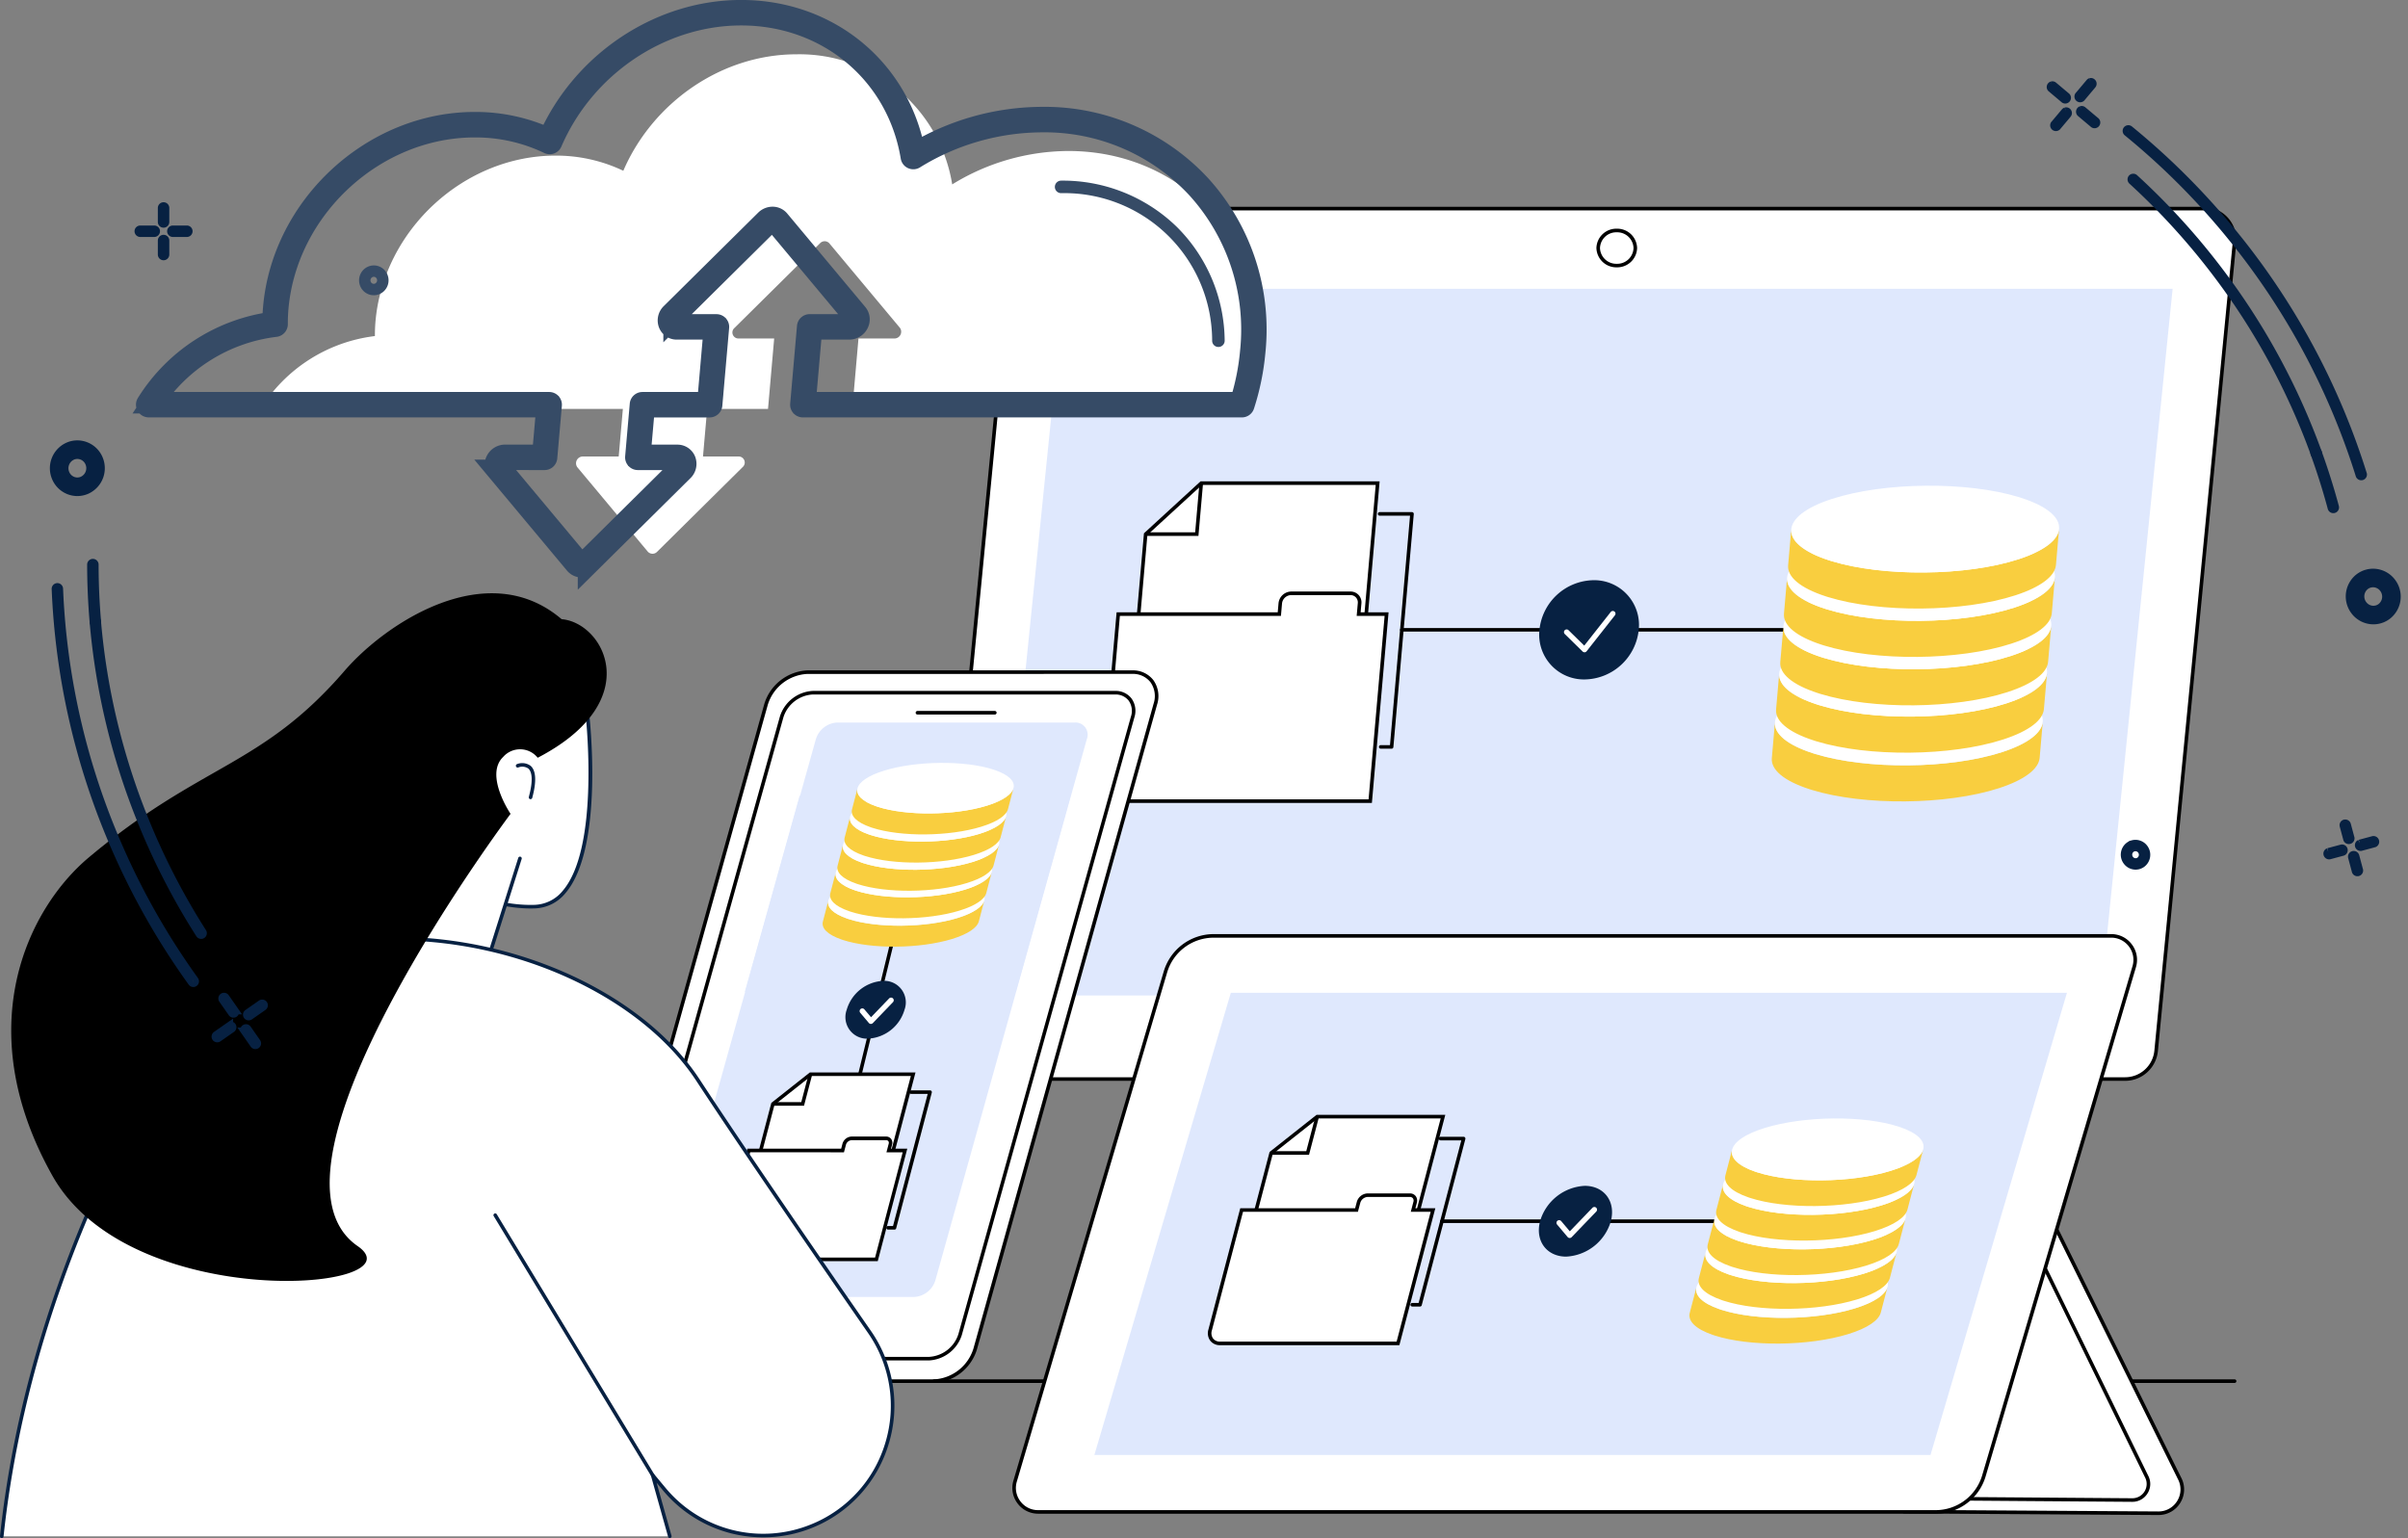 <svg xmlns="http://www.w3.org/2000/svg" width="336.15" height="214.748" viewBox="0 0 336.15 214.748">
  <rect x="0" y="0" width="336.15" height="214.748" fill="#808080" stroke="none"/>
  <g id="g10" transform="translate(-42.671 3298.177)">
    <g id="g12" transform="translate(42.671 -3296.677)">
      <g id="g18" transform="translate(181.178 149.154)">
        <path id="path20" d="M2582.467-1200.618l9.3,27.72a6.3,6.3,0,0,1-3.635,7.856l-16.417,6.57h54.394a7.716,7.716,0,0,0,7.319-10.173l-10.768-32.006-40.194.034" transform="translate(-2571.716 1200.652)" fill="#fff"/>
      </g>
      <g id="g22" transform="translate(180.929 148.905)">
        <path id="path24" d="M2623.425-1160.91h-54.394a.248.248,0,0,1-.245-.2.25.25,0,0,1,.152-.279l16.417-6.57a6.057,6.057,0,0,0,3.49-7.544l-9.3-27.72a.25.25,0,0,1,.157-.315.251.251,0,0,1,.318.156l9.3,27.721a6.556,6.556,0,0,1-3.779,8.165l-15.214,6.09h53.1a7.392,7.392,0,0,0,6.068-3.111,7.383,7.383,0,0,0,1.013-6.734l-10.767-32.006a.249.249,0,0,1,.156-.316.249.249,0,0,1,.316.158l10.769,32.007a7.875,7.875,0,0,1-1.081,7.183,7.885,7.885,0,0,1-6.474,3.318" transform="translate(-2568.781 1203.589)"/>
      </g>
      <g id="g26" transform="translate(228.929 148.92)">
        <path id="path28" d="M3137.146-1160.742a.251.251,0,0,1-.251-.249.25.25,0,0,1,.251-.249,7.394,7.394,0,0,0,6.068-3.111,7.379,7.379,0,0,0,1.013-6.734l-10.763-31.99a.251.251,0,0,1,.159-.316.249.249,0,0,1,.316.156l10.762,31.992a7.872,7.872,0,0,1-1.081,7.184,7.883,7.883,0,0,1-6.472,3.319" transform="translate(-3133.451 1203.405)"/>
      </g>
      <g id="g30" transform="translate(130.476 27.621)">
        <path id="path32" d="M1979.635-2508.818h161.789a4.37,4.37,0,0,0,4.352-3.948l10.934-112.791a4.372,4.372,0,0,0-4.352-4.792H1990.569a4.372,4.372,0,0,0-4.352,3.949l-10.934,112.791a4.371,4.371,0,0,0,4.352,4.791" transform="translate(-1975.263 2630.349)" fill="#fff"/>
      </g>
      <g id="g34" transform="translate(130.227 27.373)">
        <path id="path36" d="M1987.884-2632.774a4.107,4.107,0,0,0-4.1,3.722l-10.934,112.791a4.126,4.126,0,0,0,1.051,3.165,4.131,4.131,0,0,0,3.053,1.352h161.79a4.106,4.106,0,0,0,4.1-3.723l10.936-112.791a4.137,4.137,0,0,0-1.051-3.165,4.129,4.129,0,0,0-3.053-1.352Zm150.855,121.529h-161.79a4.629,4.629,0,0,1-3.423-1.515,4.623,4.623,0,0,1-1.178-3.549l10.934-112.792a4.6,4.6,0,0,1,4.6-4.173h161.79a4.636,4.636,0,0,1,3.422,1.515,4.634,4.634,0,0,1,1.178,3.549l-10.934,112.792a4.606,4.606,0,0,1-4.6,4.173" transform="translate(-1972.327 2633.274)"/>
      </g>
      <g id="g38" transform="translate(138.551 38.816)">
        <path id="path40" d="M2070.257-2399.988h154.728L2235-2498.662H2080.271l-10.014,98.674" transform="translate(-2070.257 2498.662)" fill="#dfe8fd"/>
      </g>
      <g id="g42" transform="translate(222.855 30.434)">
        <path id="path44" d="M3064.833-2596.758a2.275,2.275,0,0,0-2.342,2.2,2.275,2.275,0,0,0,2.342,2.195,2.274,2.274,0,0,0,2.34-2.195A2.274,2.274,0,0,0,3064.833-2596.758Zm0,4.89a2.774,2.774,0,0,1-2.841-2.694,2.774,2.774,0,0,1,2.841-2.7,2.774,2.774,0,0,1,2.839,2.7,2.774,2.774,0,0,1-2.839,2.694" transform="translate(-3061.992 2597.258)"/>
      </g>
      <g id="g46" transform="translate(195.445 86.185)">
        <path id="path48" d="M2793.068-1940.912H2739.8a.249.249,0,0,1-.25-.249.249.249,0,0,1,.25-.249h53.267a.25.25,0,0,1,.25.249.25.25,0,0,1-.25.249" transform="translate(-2739.552 1941.41)"/>
      </g>
      <g id="g50" transform="translate(158.375 65.954)">
        <path id="path52" d="M2312.776-2179.413l-7.761,7.121-1.556,17.795h31.764l2.18-24.916h-24.627" transform="translate(-2303.459 2179.413)" fill="#fff"/>
      </g>
      <g id="g54" transform="translate(158.102 65.705)">
        <path id="path56" d="M2300.8-2157.422h31.265l2.135-24.418h-24.257l-7.619,6.99Zm31.72.5h-32.264l1.589-18.162,7.9-7.252h25l-.024.271-2.2,25.143" transform="translate(-2300.255 2182.338)"/>
      </g>
      <g id="g58" transform="translate(159.931 65.931)">
        <path id="path60" d="M2329.13-2172.286h-7.367v-.5h6.911l.6-6.893.5.044-.644,7.348" transform="translate(-2321.763 2179.678)"/>
      </g>
      <g id="g62" transform="translate(154.039 81.338)">
        <path id="path64" d="M2288.089-1995.532l.132-1.511a1.257,1.257,0,0,0-1.274-1.393h-8.279a1.554,1.554,0,0,0-1.519,1.393l-.13,1.511h-22.493l-2.055,23.491a2.366,2.366,0,0,0,2.4,2.619H2289.7l2.285-26.11h-3.9" transform="translate(-2252.459 1998.436)" fill="#fff"/>
      </g>
      <g id="g66" transform="translate(153.79 81.088)">
        <path id="path68" d="M2252.063-1997.968l-2.035,23.263a2.148,2.148,0,0,0,.543,1.663,2.143,2.143,0,0,0,1.6.686h34.609l2.24-25.612h-3.9l.156-1.782a1.026,1.026,0,0,0-.26-.795,1.022,1.022,0,0,0-.768-.326h-8.278a1.3,1.3,0,0,0-1.271,1.165l-.152,1.738Zm35.179,26.111h-35.066a2.64,2.64,0,0,1-1.972-.847,2.641,2.641,0,0,1-.673-2.043l2.074-23.72H2274.1l.112-1.283a1.809,1.809,0,0,1,1.768-1.62h8.278a1.523,1.523,0,0,1,1.136.488,1.523,1.523,0,0,1,.387,1.178l-.109,1.237h3.9l-2.328,26.61" transform="translate(-2249.521 2001.37)"/>
      </g>
      <g id="g70" transform="translate(192.349 70)">
        <path id="path72" d="M2705.042-2098.786h-1.518a.25.25,0,0,1-.249-.25.25.25,0,0,1,.249-.25h1.291l2.8-32.033h-4.241a.25.25,0,0,1-.25-.251.249.249,0,0,1,.25-.249h4.513a.254.254,0,0,1,.184.081.257.257,0,0,1,.065.192l-2.846,32.532a.251.251,0,0,1-.249.229" transform="translate(-2703.126 2131.819)"/>
      </g>
      <g id="g74" transform="translate(247.333 99.27)">
        <path id="path76" d="M3387.778-1787.487l-.436,5.036c-.133,1.526-2.031,3.055-5.68,4.238-7.3,2.366-18.875,2.466-26.093.254-.119-.036-.236-.073-.351-.111-3.653-1.182-5.4-2.753-5.266-4.328l.438-5.036c-.137,1.577,1.613,3.148,5.264,4.33.115.037.231.075.352.111,7.216,2.213,18.8,2.113,26.093-.254,3.647-1.183,5.548-2.712,5.678-4.239" transform="translate(-3349.945 1787.487)" fill="#f9ce3f"/>
      </g>
      <g id="g78" transform="translate(247.769 93.238)">
        <path id="path80" d="M3386.862-1856.856c.119.037.235.073.353.111,7.189,2.326,7,6.162-.413,8.568-7.3,2.366-18.876,2.466-26.093.254-.12-.036-.237-.074-.353-.111-7.187-2.327-7-6.162.412-8.567,7.3-2.367,18.876-2.466,26.093-.254" transform="translate(-3355.085 1858.449)" fill="#fff"/>
      </g>
      <g id="g82" transform="translate(247.927 92.468)">
        <path id="path84" d="M3394.772-1867.5l-.436,5.035c-.131,1.526-2.03,3.054-5.678,4.238-7.3,2.367-18.876,2.466-26.094.254-.119-.036-.236-.073-.351-.111-3.652-1.182-5.4-2.753-5.266-4.328l.438-5.035c-.137,1.576,1.612,3.146,5.264,4.329.115.037.232.075.351.111,7.217,2.212,18.8,2.113,26.093-.254,3.648-1.183,5.548-2.712,5.679-4.238" transform="translate(-3356.939 1867.5)" fill="#f9ce3f"/>
      </g>
      <g id="g86" transform="translate(248.364 86.435)">
        <path id="path88" d="M3393.855-1936.881c.12.036.235.074.353.111,7.188,2.326,7,6.162-.413,8.567-7.3,2.367-18.877,2.466-26.093.254-.12-.036-.238-.074-.353-.111-7.187-2.326-7-6.162.413-8.567,7.3-2.366,18.875-2.466,26.093-.254" transform="translate(-3362.077 1938.474)" fill="#fff"/>
      </g>
      <g id="g90" transform="translate(248.517 85.858)">
        <path id="path92" d="M3401.711-1945.259l-.437,5.035c-.131,1.526-2.03,3.056-5.677,4.239-7.3,2.367-18.876,2.466-26.093.254-.119-.036-.237-.074-.352-.111-3.653-1.182-5.4-2.754-5.266-4.33l.437-5.035c-.135,1.576,1.613,3.148,5.264,4.33l.352.111c7.219,2.212,18.8,2.113,26.093-.254,3.649-1.183,5.548-2.713,5.679-4.239" transform="translate(-3363.879 1945.259)" fill="#f9ce3f"/>
      </g>
      <g id="g94" transform="translate(248.954 79.825)">
        <path id="path96" d="M3400.793-2014.637l.352.111c7.189,2.327,7.006,6.163-.412,8.569-7.3,2.366-18.877,2.466-26.094.254l-.352-.111c-7.188-2.327-7-6.162.414-8.568,7.3-2.366,18.875-2.466,26.093-.254" transform="translate(-3369.015 2016.229)" fill="#fff"/>
      </g>
      <g id="g98" transform="translate(249.03 79.099)">
        <path id="path100" d="M3407.749-2024.772l-.436,5.035c-.131,1.526-2.031,3.056-5.678,4.239-7.3,2.366-18.877,2.466-26.095.254-.12-.036-.235-.074-.353-.111-3.65-1.182-5.4-2.754-5.264-4.33l.436-5.034c-.135,1.576,1.614,3.147,5.265,4.329l.354.111c7.216,2.212,18.8,2.113,26.093-.254,3.649-1.183,5.547-2.713,5.678-4.239" transform="translate(-3369.917 2024.772)" fill="#f9ce3f"/>
      </g>
      <g id="g102" transform="translate(249.466 73.066)">
        <path id="path104" d="M3406.827-2094.149c.118.036.234.073.352.111,7.189,2.326,7,6.162-.412,8.568-7.3,2.367-18.877,2.466-26.094.254l-.352-.111c-7.189-2.327-7-6.163.412-8.569,7.3-2.366,18.875-2.466,26.094-.253" transform="translate(-3375.049 2095.741)" fill="#fff"/>
      </g>
      <g id="g106" transform="translate(249.61 72.346)">
        <path id="path108" d="M3414.574-2104.216l-.437,5.035c-.132,1.526-2.029,3.055-5.678,4.239-7.3,2.366-18.877,2.467-26.094.253-.12-.036-.235-.072-.353-.111-3.649-1.182-5.4-2.753-5.264-4.329l.437-5.035c-.135,1.576,1.615,3.147,5.266,4.329.116.038.231.074.351.111,7.217,2.213,18.8,2.113,26.094-.254,3.65-1.183,5.547-2.713,5.678-4.239" transform="translate(-3376.741 2104.216)" fill="#f9ce3f"/>
      </g>
      <g id="g110" transform="translate(250.047 66.313)">
        <path id="path112" d="M3413.65-2173.594c.12.037.237.073.353.111,7.189,2.327,7.005,6.163-.413,8.568-7.3,2.366-18.874,2.467-26.092.253-.12-.036-.237-.073-.353-.111-7.187-2.327-7-6.162.413-8.568,7.3-2.366,18.874-2.466,26.092-.254" transform="translate(-3381.873 2175.186)" fill="#fff"/>
      </g>
      <g id="g114" transform="translate(214.876 79.507)">
        <path id="path116" d="M2982.023-2013.05a7.716,7.716,0,0,1-7.536,6.928,6.248,6.248,0,0,1-6.323-6.928,7.714,7.714,0,0,1,7.535-6.928,6.25,6.25,0,0,1,6.325,6.928" transform="translate(-2968.137 2019.978)" fill="#072142"/>
      </g>
      <g id="g118" transform="translate(218.323 83.799)">
        <path id="path120" d="M3011.55-1963.713a.373.373,0,0,1-.261-.108l-2.49-2.443a.375.375,0,0,1,0-.529.376.376,0,0,1,.529,0l2.193,2.151,3.693-4.692a.377.377,0,0,1,.526-.065.376.376,0,0,1,.063.526l-3.953,5.021a.374.374,0,0,1-.271.142.121.121,0,0,1-.024,0" transform="translate(-3008.687 1969.483)" fill="#fff"/>
      </g>
      <g id="g122" transform="translate(81.625 92.344)">
        <path id="path124" d="M1403.982-1769.967h45.375a6.381,6.381,0,0,0,5.73-4.479l25.149-90.032c.688-2.463-.766-4.479-3.228-4.479h-45.375a6.382,6.382,0,0,0-5.731,4.479l-25.148,90.032c-.688,2.463.764,4.479,3.229,4.479" transform="translate(-1400.583 1868.958)" fill="#fff"/>
      </g>
      <g id="g126" transform="translate(81.373 92.094)">
        <path id="path128" d="M1428.923-1871.4a6.1,6.1,0,0,0-5.49,4.3l-25.148,90.031a3.363,3.363,0,0,0,.434,3,3.1,3.1,0,0,0,2.553,1.158h45.375a6.1,6.1,0,0,0,5.49-4.3l25.148-90.031a3.36,3.36,0,0,0-.435-3.006,3.1,3.1,0,0,0-2.552-1.158Zm17.724,98.991h-45.375a3.588,3.588,0,0,1-2.95-1.354,3.852,3.852,0,0,1-.518-3.442l25.148-90.031a6.631,6.631,0,0,1,5.971-4.662H1474.3a3.587,3.587,0,0,1,2.951,1.355,3.854,3.854,0,0,1,.517,3.442l-25.148,90.031a6.632,6.632,0,0,1-5.971,4.662" transform="translate(-1397.622 1871.901)"/>
      </g>
      <g id="g130" transform="translate(84.907 95.213)">
        <path id="path132" d="M1441.772-1742.229h42.214a4.834,4.834,0,0,0,4.342-3.395l24.077-86.189a2.5,2.5,0,0,0-2.448-3.395h-42.213a4.835,4.835,0,0,0-4.344,3.395l-24.074,86.189a2.494,2.494,0,0,0,2.446,3.395" transform="translate(-1439.197 1835.207)" fill="#fff"/>
      </g>
      <g id="g134" transform="translate(84.655 94.965)">
        <path id="path136" d="M1465.031-1837.634a4.561,4.561,0,0,0-4.1,3.213l-24.075,86.188a2.492,2.492,0,0,0,.319,2.225,2.291,2.291,0,0,0,1.887.854h42.214a4.56,4.56,0,0,0,4.1-3.212l24.077-86.189a2.5,2.5,0,0,0-.32-2.224,2.292,2.292,0,0,0-1.887-.854Zm16.241,92.978h-42.214a2.775,2.775,0,0,1-2.284-1.051,2.974,2.974,0,0,1-.4-2.66l24.074-86.189a5.087,5.087,0,0,1,4.584-3.576h42.212a2.777,2.777,0,0,1,2.284,1.05,2.978,2.978,0,0,1,.4,2.661l-24.076,86.188a5.087,5.087,0,0,1-4.583,3.577" transform="translate(-1436.231 1838.132)"/>
      </g>
      <path id="path138" d="M1955.1-1804.7h-10.8a.249.249,0,0,1-.249-.249.249.249,0,0,1,.249-.249h10.8a.249.249,0,0,1,.249.249.249.249,0,0,1-.249.249" transform="translate(-1816.226 1902.96)"/>
      <g id="g140" transform="translate(103.983 109.623)">
        <path id="path142" d="M1701.428-1638.34H1663.6l7.64-27.355h37.823l-7.64,27.355" transform="translate(-1663.605 1665.695)" fill="#dfe8fd"/>
      </g>
      <g id="g144" transform="translate(92.661 99.378)">
        <path id="path146" d="M1568.325-1708.325l21.145-75.569a1.7,1.7,0,0,0-1.67-2.316h-33.189a3.29,3.29,0,0,0-2.965,2.316l-21.146,75.569a1.7,1.7,0,0,0,1.671,2.317h33.189a3.29,3.29,0,0,0,2.965-2.317" transform="translate(-1530.412 1786.21)" fill="#dfe8fd"/>
      </g>
      <path id="path148" d="M1849.92-1402.7a.282.282,0,0,1-.06-.007.249.249,0,0,1-.182-.3l4.34-17.808a.249.249,0,0,1,.3-.182.249.249,0,0,1,.184.3l-4.341,17.807a.248.248,0,0,1-.242.19" transform="translate(-1729.87 1551.425)"/>
      <path id="path150" d="M1685.559-1208.584l-5.244,4.146-2.719,10.362h18.495l3.807-14.508h-14.339" transform="translate(-1572.423 1357.064)" fill="#fff"/>
      <path id="path152" d="M1674.442-1197.009h17.979l3.677-14.009H1682.17l-5.112,4.041Zm18.365.5H1673.8l2.822-10.755,5.378-4.251h14.748l-3.937,15.006" transform="translate(-1568.946 1359.748)"/>
      <path id="path154" d="M1713.931-1204.871h-4.349v-.5h3.965l1.039-3.96.482.127-1.137,4.332" transform="translate(-1601.691 1357.747)"/>
      <path id="path156" d="M1650.343-1101.52l.23-.879a.605.605,0,0,0-.6-.812h-4.819a1.128,1.128,0,0,0-1.027.812l-.23.879h-13.1l-3.589,13.677a1.138,1.138,0,0,0,1.128,1.526h20.284l3.991-15.2h-2.269" transform="translate(-1526.273 1260.648)" fill="#fff"/>
      <path id="path158" d="M1628.293-1103.954l-3.542,13.491a1,1,0,0,0,.134.88.92.92,0,0,0,.754.333h20.092l3.859-14.7h-2.27l.313-1.192a.418.418,0,0,0-.05-.367.378.378,0,0,0-.31-.132h-4.819a.881.881,0,0,0-.786.626l-.28,1.065Zm17.822,15.2h-20.476a1.405,1.405,0,0,1-1.148-.527,1.478,1.478,0,0,1-.221-1.31l3.638-13.865H1641l.181-.692a1.374,1.374,0,0,1,1.268-1h4.819a.863.863,0,0,1,.7.325.914.914,0,0,1,.138.8l-.148.566h2.269l-4.121,15.7" transform="translate(-1523.574 1263.332)"/>
      <path id="path160" d="M1896.955-1162.649h-.884a.249.249,0,0,1-.249-.249.249.249,0,0,1,.249-.249h.691l4.841-18.444h-2.3a.249.249,0,0,1-.249-.249.249.249,0,0,1,.249-.249h2.627a.249.249,0,0,1,.2.1.252.252,0,0,1,.043.215l-4.971,18.943a.251.251,0,0,1-.241.186" transform="translate(-1772.099 1332.823)"/>
      <path id="path162" d="M1813.82-1494.2l-.767,2.931c-.231.889-1.493,1.779-3.738,2.469-4.49,1.377-11.241,1.436-15.218.147l-.194-.065c-2.006-.688-2.864-1.6-2.624-2.521l.766-2.931c-.239.917.619,1.833,2.625,2.521l.194.065c3.977,1.288,10.729,1.23,15.218-.148,2.245-.689,3.507-1.579,3.738-2.467" transform="translate(-1676.406 1618.398)" fill="#f9ce3f"/>
      <path id="path164" d="M1819.256-1534.593c.066.022.13.042.194.065,3.949,1.354,3.45,3.588-1.113,4.988-4.49,1.378-11.241,1.436-15.218.148l-.194-.065c-3.948-1.354-3.45-3.588,1.113-4.989,4.49-1.377,11.241-1.436,15.218-.147" transform="translate(-1684.662 1656.209)" fill="#fff"/>
      <path id="path166" d="M1826.047-1540.8l-.766,2.932c-.232.889-1.494,1.778-3.738,2.467-4.491,1.378-11.242,1.436-15.219.147-.066-.02-.129-.042-.194-.065-2.005-.688-2.864-1.6-2.624-2.52l.767-2.932c-.24.918.618,1.833,2.624,2.521l.194.065c3.977,1.289,10.729,1.23,15.218-.147,2.245-.689,3.507-1.58,3.738-2.469" transform="translate(-1687.594 1661.036)" fill="#f9ce3f"/>
      <path id="path168" d="M1831.488-1581.187l.194.065c3.949,1.354,3.451,3.588-1.113,4.989-4.49,1.377-11.241,1.436-15.218.147l-.194-.065c-3.948-1.354-3.449-3.588,1.114-4.988,4.488-1.378,11.24-1.436,15.217-.148" transform="translate(-1695.854 1698.841)" fill="#fff"/>
      <path id="path170" d="M1838.007-1586.063l-.767,2.931c-.231.889-1.493,1.779-3.737,2.469-4.491,1.378-11.242,1.436-15.219.147l-.194-.065c-2.005-.688-2.864-1.6-2.624-2.521l.767-2.931c-.24.917.618,1.833,2.624,2.521l.194.065c3.977,1.288,10.729,1.23,15.218-.148,2.245-.689,3.507-1.579,3.738-2.468" transform="translate(-1698.537 1702.455)" fill="#f9ce3f"/>
      <path id="path172" d="M1843.444-1626.459l.194.065c3.949,1.354,3.45,3.588-1.113,4.988-4.489,1.378-11.241,1.436-15.218.148l-.194-.065c-3.948-1.354-3.45-3.588,1.114-4.989,4.488-1.377,11.24-1.436,15.217-.147" transform="translate(-1706.793 1740.266)" fill="#fff"/>
      <path id="path174" d="M1849.611-1632.356l-.767,2.931c-.232.888-1.493,1.779-3.738,2.469-4.489,1.378-11.242,1.436-15.219.147l-.193-.065c-2.006-.688-2.864-1.6-2.625-2.521l.767-2.931c-.239.917.619,1.833,2.624,2.521l.194.065c3.977,1.288,10.73,1.23,15.219-.148,2.244-.689,3.506-1.579,3.738-2.468" transform="translate(-1709.154 1744.813)" fill="#f9ce3f"/>
      <path id="path176" d="M1855.05-1672.753c.066.021.129.042.194.065,3.949,1.354,3.45,3.588-1.113,4.988-4.49,1.378-11.242,1.436-15.219.148l-.194-.065c-3.948-1.354-3.449-3.588,1.114-4.989,4.49-1.377,11.241-1.436,15.219-.147" transform="translate(-1717.411 1782.625)" fill="#fff"/>
      <path id="path178" d="M1861.678-1678.609l-.767,2.931c-.231.889-1.493,1.779-3.738,2.469-4.49,1.377-11.241,1.436-15.218.147l-.194-.065c-2.006-.688-2.864-1.6-2.625-2.521l.767-2.932c-.239.918.619,1.833,2.625,2.521.063.023.128.044.193.065,3.978,1.289,10.73,1.231,15.219-.147,2.245-.689,3.506-1.58,3.738-2.467" transform="translate(-1720.195 1787.134)" fill="#f9ce3f"/>
      <path id="path180" d="M1867.118-1719.01c.066.02.129.042.194.065,3.949,1.354,3.45,3.587-1.113,4.988-4.489,1.378-11.241,1.436-15.219.147-.065-.02-.129-.042-.193-.065-3.949-1.354-3.45-3.587,1.113-4.988,4.49-1.378,11.241-1.436,15.219-.147" transform="translate(-1728.454 1824.95)" fill="#fff"/>
      <path id="path182" d="M1837.435-1357.883a5.6,5.6,0,0,1-5.094,4.034,3.007,3.007,0,0,1-2.975-4.034,5.6,5.6,0,0,1,5.094-4.034,3.007,3.007,0,0,1,2.975,4.034" transform="translate(-1711.167 1497.363)" fill="#072142"/>
      <path id="path184" d="M1853.624-1330.681h-.013a.377.377,0,0,1-.274-.133l-1.2-1.422a.375.375,0,0,1,.044-.528.375.375,0,0,1,.527.045l.933,1.1,2.525-2.624a.373.373,0,0,1,.529-.01.374.374,0,0,1,.01.528l-2.813,2.924a.371.371,0,0,1-.269.115" transform="translate(-1732.046 1472.142)" fill="#fff"/>
      <g id="g186" transform="translate(225.445 191.085)">
        <path id="path188" d="M3178.965-706.885h-86.25a.25.25,0,0,1-.249-.249.249.249,0,0,1,.249-.249h86.25a.249.249,0,0,1,.249.249.25.25,0,0,1-.249.249" transform="translate(-3092.465 707.383)"/>
      </g>
      <g id="g190" transform="translate(130.15 191.085)">
        <path id="path192" d="M2025.411-706.888h-53.732a.249.249,0,0,1-.249-.249.248.248,0,0,1,.249-.249h53.732a.249.249,0,0,1,.249.249.25.25,0,0,1-.249.249" transform="translate(-1971.43 707.387)"/>
      </g>
      <g id="g194" transform="translate(265.794 163.303)">
        <path id="path196" d="M3567.122-987.965l17.909-46.249,20.538,41.577a3.324,3.324,0,0,1-2.928,4.9l-35.519-.227" transform="translate(-3567.122 1034.214)" fill="#fff"/>
      </g>
      <g id="g198" transform="translate(265.545 163.053)">
        <path id="path200" d="M3564.81-990.9l35.157.224a3.05,3.05,0,0,0,2.637-1.5,3.057,3.057,0,0,0,.069-3.034l-20.292-41.076Zm35.155.723-35.521-.227a.249.249,0,0,1-.2-.11.249.249,0,0,1-.027-.23l17.908-46.248a.249.249,0,0,1,.221-.16.245.245,0,0,1,.235.139l20.54,41.576a3.548,3.548,0,0,1-.084,3.519,3.546,3.546,0,0,1-3.067,1.74" transform="translate(-3564.197 1037.15)"/>
      </g>
      <g id="g202" transform="translate(266.771 168.19)">
        <path id="path204" d="M3578.622-937.2l15.1-39.515,17.776,36.435a2.245,2.245,0,0,1-1.978,3.307l-30.9-.227" transform="translate(-3578.622 976.717)" fill="#fff"/>
      </g>
      <g id="g206" transform="translate(266.522 167.941)">
        <path id="path208" d="M3576.3-940.133l30.542.225a1.975,1.975,0,0,0,1.709-.971,1.977,1.977,0,0,0,.045-1.969l-17.528-35.927Zm30.54.723-30.9-.227a.246.246,0,0,1-.205-.109.249.249,0,0,1-.027-.229l15.1-39.515a.25.25,0,0,1,.222-.161.252.252,0,0,1,.234.14l17.777,36.434a2.468,2.468,0,0,1-.062,2.453,2.47,2.47,0,0,1-2.14,1.214" transform="translate(-3575.69 979.651)"/>
      </g>
      <g id="g210" transform="translate(141.566 129.167)">
        <path id="path212" d="M2109.079-1355.356h125.315a6.992,6.992,0,0,0,6.706-5.012l20.99-71.114a3.35,3.35,0,0,0-3.214-4.3H2133.562a6.992,6.992,0,0,0-6.706,5.012l-20.991,71.113a3.349,3.349,0,0,0,3.213,4.3" transform="translate(-2105.726 1435.78)" fill="#fff"/>
      </g>
      <g id="g214" transform="translate(141.317 128.917)">
        <path id="path216" d="M2130.878-1438.218a6.781,6.781,0,0,0-6.465,4.833l-20.991,71.114a3.073,3.073,0,0,0,.491,2.734,3.07,3.07,0,0,0,2.483,1.245h125.316a6.779,6.779,0,0,0,6.465-4.833l20.99-71.114a3.07,3.07,0,0,0-.49-2.734,3.07,3.07,0,0,0-2.483-1.245Zm100.834,80.424H2106.4a3.57,3.57,0,0,1-2.883-1.444,3.571,3.571,0,0,1-.569-3.174l20.991-71.114a7.28,7.28,0,0,1,6.944-5.191h125.315a3.565,3.565,0,0,1,2.883,1.444,3.566,3.566,0,0,1,.569,3.175l-20.99,71.114a7.28,7.28,0,0,1-6.943,5.19" transform="translate(-2102.794 1438.717)"/>
      </g>
      <g id="g218" transform="translate(152.771 137.112)">
        <path id="path220" d="M2237.54-1277.783h116.72l19.048-64.534h-116.72l-19.049,64.534" transform="translate(-2237.54 1342.317)" fill="#dfe8fd"/>
      </g>
      <g id="g222" transform="translate(201.041 168.755)">
        <path id="path224" d="M2843.62-969.569h-37.988a.248.248,0,0,1-.248-.249.249.249,0,0,1,.248-.249h37.988a.249.249,0,0,1,.25.249.248.248,0,0,1-.25.249" transform="translate(-2805.384 970.067)"/>
      </g>
      <g id="g226" transform="translate(174.119 154.399)">
        <path id="path228" d="M2498.422-1138.954l-6.425,5.079-3.331,12.691h22.653l4.665-17.77h-17.562" transform="translate(-2488.666 1138.954)" fill="#fff"/>
      </g>
      <g id="g230" transform="translate(173.796 154.15)">
        <path id="path232" d="M2485.518-1124.12h22.138l4.533-17.271h-17.153l-6.291,4.974Zm22.522.5H2484.87l3.434-13.084,6.558-5.184h17.972l-4.794,18.268" transform="translate(-2484.87 1141.89)"/>
      </g>
      <g id="g234" transform="translate(177.451 154.335)">
        <path id="path236" d="M2533.148-1134.314h-5.283v-.5h4.9l1.284-4.893.483.127-1.382,5.265" transform="translate(-2527.865 1139.706)"/>
      </g>
      <g id="g238" transform="translate(168.869 165.37)">
        <path id="path240" d="M2455.308-1007.823l.281-1.077a.741.741,0,0,0-.734-.994h-5.9a1.384,1.384,0,0,0-1.259.994l-.281,1.077h-16.041l-4.4,16.753a1.394,1.394,0,0,0,1.383,1.868H2453.2l4.888-18.621h-2.78" transform="translate(-2426.91 1009.894)" fill="#fff"/>
      </g>
      <g id="g242" transform="translate(168.617 165.121)">
        <path id="path244" d="M2428.846-1010.252l-4.348,16.567a1.273,1.273,0,0,0,.174,1.126,1.184,1.184,0,0,0,.967.429h24.652l4.755-18.122h-2.779l.365-1.39a.559.559,0,0,0-.072-.5.514.514,0,0,0-.423-.184h-5.9a1.134,1.134,0,0,0-1.015.808l-.333,1.263Zm21.83,18.621H2425.64a1.667,1.667,0,0,1-1.363-.623,1.758,1.758,0,0,1-.261-1.557l4.447-16.939H2444.5l.235-.891a1.624,1.624,0,0,1,1.5-1.18h5.9a1,1,0,0,1,.819.377,1.067,1.067,0,0,1,.159.929l-.2.764h2.781l-5.019,19.119" transform="translate(-2423.943 1012.821)"/>
      </g>
      <g id="g246" transform="translate(196.897 157.213)">
        <path id="path248" d="M2757.961-1082.153h-1.082a.251.251,0,0,1-.251-.25.25.25,0,0,1,.251-.249h.889l5.96-22.7h-2.9a.248.248,0,0,1-.248-.249.248.248,0,0,1,.248-.249h3.219a.248.248,0,0,1,.2.1.249.249,0,0,1,.045.215l-6.091,23.2a.249.249,0,0,1-.24.186" transform="translate(-2756.628 1105.854)"/>
      </g>
      <g id="g250" transform="translate(235.837 178.159)">
        <path id="path252" d="M3242.366-859.451l-.94,3.591c-.282,1.088-1.828,2.18-4.579,3.023-5.5,1.688-13.769,1.759-18.641.181-.079-.026-.159-.052-.236-.079-2.457-.843-3.508-1.963-3.214-3.087l.94-3.591c-.294,1.125.757,2.244,3.214,3.088.077.027.157.053.236.079,4.872,1.578,13.143,1.506,18.641-.181,2.751-.843,4.3-1.935,4.579-3.023" transform="translate(-3214.708 859.451)" fill="#f9ce3f"/>
      </g>
      <g id="g254" transform="translate(236.776 173.856)">
        <path id="path256" d="M3249.027-908.929c.082.026.16.053.238.079,4.837,1.659,4.227,4.4-1.362,6.11-5.5,1.688-13.771,1.759-18.641.181-.082-.026-.16-.052-.238-.079-4.835-1.659-4.224-4.394,1.364-6.11,5.5-1.688,13.769-1.759,18.639-.181" transform="translate(-3225.761 910.065)" fill="#fff"/>
      </g>
      <g id="g258" transform="translate(237.11 173.307)">
        <path id="path260" d="M3257.347-916.52l-.94,3.591c-.284,1.088-1.828,2.178-4.579,3.023-5.5,1.688-13.768,1.759-18.64.182-.08-.026-.159-.052-.237-.08-2.457-.843-3.506-1.964-3.215-3.087l.94-3.591c-.293,1.123.758,2.244,3.215,3.087.078.027.157.053.237.079,4.872,1.578,13.141,1.506,18.64-.182,2.749-.844,4.3-1.935,4.579-3.023" transform="translate(-3229.688 916.52)" fill="#f9ce3f"/>
      </g>
      <g id="g262" transform="translate(238.05 169.005)">
        <path id="path264" d="M3264.014-966c.08.026.158.052.237.079,4.837,1.659,4.226,4.4-1.363,6.11-5.5,1.688-13.769,1.759-18.641.181l-.237-.079c-4.835-1.659-4.224-4.4,1.365-6.11,5.5-1.687,13.767-1.759,18.639-.181" transform="translate(-3240.749 967.131)" fill="#fff"/>
      </g>
      <g id="g266" transform="translate(238.354 168.594)">
        <path id="path268" d="M3271.985-971.97l-.94,3.591c-.283,1.088-1.828,2.18-4.578,3.023-5.5,1.688-13.769,1.759-18.641.182l-.236-.079c-2.458-.843-3.509-1.963-3.215-3.087l.94-3.591c-.294,1.124.756,2.245,3.213,3.087.078.027.156.053.238.079,4.87,1.578,13.142,1.506,18.641-.181,2.75-.843,4.295-1.935,4.578-3.023" transform="translate(-3244.327 971.97)" fill="#f9ce3f"/>
      </g>
      <g id="g270" transform="translate(239.294 164.291)">
        <path id="path272" d="M3278.649-1021.447c.081.026.159.053.236.079,4.838,1.659,4.228,4.4-1.363,6.11-5.5,1.688-13.769,1.759-18.641.181-.081-.026-.159-.052-.236-.079-4.836-1.659-4.226-4.394,1.363-6.11,5.5-1.688,13.769-1.759,18.641-.181" transform="translate(-3255.382 1022.583)" fill="#fff"/>
      </g>
      <g id="g274" transform="translate(239.563 163.775)">
        <path id="path276" d="M3286.2-1028.662l-.94,3.591c-.282,1.088-1.828,2.178-4.577,3.023-5.5,1.688-13.769,1.759-18.642.18l-.235-.078c-2.458-.843-3.508-1.964-3.215-3.087l.94-3.591c-.3,1.123.757,2.244,3.213,3.088l.237.078c4.871,1.579,13.141,1.507,18.642-.18,2.75-.844,4.293-1.935,4.577-3.023" transform="translate(-3258.546 1028.662)" fill="#f9ce3f"/>
      </g>
      <g id="g278" transform="translate(240.503 159.472)">
        <path id="path280" d="M3292.865-1078.141l.239.079c4.836,1.659,4.226,4.394-1.364,6.11-5.5,1.688-13.769,1.759-18.64.18l-.237-.078c-4.837-1.659-4.226-4.4,1.364-6.11,5.5-1.688,13.767-1.759,18.638-.181" transform="translate(-3269.6 1079.277)" fill="#fff"/>
      </g>
      <g id="g282" transform="translate(240.82 158.957)">
        <path id="path284" d="M3300.991-1085.332l-.94,3.591c-.283,1.088-1.828,2.179-4.578,3.023-5.5,1.688-13.77,1.759-18.642.182l-.237-.079c-2.457-.842-3.508-1.963-3.215-3.088l.94-3.591c-.293,1.124.758,2.245,3.215,3.087l.237.079c4.872,1.578,13.143,1.506,18.642-.181,2.75-.843,4.292-1.935,4.578-3.023" transform="translate(-3273.333 1085.332)" fill="#f9ce3f"/>
      </g>
      <g id="g286" transform="translate(241.76 154.655)">
        <path id="path288" d="M3307.664-1134.808c.079.025.158.052.236.078,4.837,1.659,4.226,4.4-1.362,6.11-5.5,1.688-13.769,1.759-18.641.181-.081-.026-.158-.052-.238-.079-4.835-1.659-4.224-4.394,1.364-6.11,5.5-1.688,13.769-1.759,18.641-.18" transform="translate(-3284.397 1135.945)" fill="#fff"/>
      </g>
      <g id="g290" transform="translate(214.821 164.064)">
        <path id="path292" d="M2977.534-1020.311a6.864,6.864,0,0,1-6.239,4.941c-2.729,0-4.36-2.211-3.644-4.941a6.863,6.863,0,0,1,6.238-4.94c2.729,0,4.36,2.212,3.644,4.94" transform="translate(-2967.484 1025.252)" fill="#072142"/>
      </g>
      <g id="g294" transform="translate(217.28 167.018)">
        <path id="path296" d="M2998.259-986.175h-.011a.377.377,0,0,1-.275-.133l-1.47-1.743a.373.373,0,0,1,.045-.527.375.375,0,0,1,.527.044l1.2,1.426,3.159-3.282a.375.375,0,0,1,.529-.01.376.376,0,0,1,.011.529l-3.446,3.582a.376.376,0,0,1-.27.114" transform="translate(-2996.415 990.504)" fill="#fff"/>
      </g>
      <g id="g298" transform="translate(36.376 6.083)">
        <path id="path300" d="M1007.7-2840.969a30.706,30.706,0,0,1-1.373,6.752H950.885l.86-9.83h5.011a.941.941,0,0,0,.779-1.483l-9.861-11.807a.879.879,0,0,0-1.3,0l-11.927,11.807a.839.839,0,0,0,.52,1.483h5.009l-.859,9.83h-8.495l-.582,6.647h5a.843.843,0,0,1,.524,1.49l-11.916,11.8a.888.888,0,0,1-1.307,0l-9.85-11.8a.945.945,0,0,1,.783-1.49h5l.581-6.647H868.28a21.9,21.9,0,0,1,15.958-10.168c0-.675.023-1.359.084-2.05,1.118-12.783,12.368-23.145,25.128-23.145a21.761,21.761,0,0,1,9.466,2.117c4.079-9.461,13.63-16.261,24.177-16.261a21.6,21.6,0,0,1,21.737,18.164,31.1,31.1,0,0,1,16.229-4.664c16.126,0,28.055,13.1,26.64,29.254" transform="translate(-868.28 2883.723)" fill="#fff"/>
      </g>
      <g id="g302" transform="translate(20.482 0)">
        <path id="path304" d="M915.362-2824.03a.805.805,0,0,0-.725.476.658.658,0,0,0,.07.717l10.891,13.042a.613.613,0,0,0,.45.216.784.784,0,0,0,.589-.236l13.172-13.041a.731.731,0,0,0,.192-.8.591.591,0,0,0-.576-.371H933.9a.279.279,0,0,1-.2-.09.274.274,0,0,1-.071-.21l.643-7.351a.276.276,0,0,1,.274-.251h9.138l.9-10.314h-5.236a1.143,1.143,0,0,1-1.081-.711,1.284,1.284,0,0,1,.312-1.4l13.184-13.052a1.342,1.342,0,0,1,1-.394,1.157,1.157,0,0,1,.844.413l10.9,13.054a1.211,1.211,0,0,1,.145,1.3,1.356,1.356,0,0,1-1.218.789h-5.287l-.9,10.315h60.786a33.6,33.6,0,0,0,1.445-7.211h0a29.375,29.375,0,0,0-7.441-22.722,29.052,29.052,0,0,0-21.734-9.318,34.118,34.118,0,0,0-17.8,5.116.278.278,0,0,1-.258.015.273.273,0,0,1-.158-.206c-1.935-11.686-11.706-19.849-23.758-19.849-11.241,0-21.88,7.157-26.473,17.81a.272.272,0,0,1-.157.15.27.27,0,0,1-.216-.01,23.681,23.681,0,0,0-10.346-2.315c-13.943,0-26.281,11.366-27.5,25.335-.063.717-.093,1.451-.091,2.241a.278.278,0,0,1-.246.275,23.894,23.894,0,0,0-17.165,10.689h55.4a.274.274,0,0,1,.2.09.27.27,0,0,1,.071.21l-.643,7.351a.276.276,0,0,1-.274.251Zm10.719,15h-.06a1.159,1.159,0,0,1-.847-.414l-10.889-13.041a1.211,1.211,0,0,1-.148-1.3,1.366,1.366,0,0,1,1.225-.8h5.272l.6-6.8H865.623a.274.274,0,0,1-.241-.141.275.275,0,0,1,.008-.28,24.491,24.491,0,0,1,17.6-11.34c0-.714.035-1.385.093-2.044,1.246-14.247,13.831-25.838,28.053-25.838a24.252,24.252,0,0,1,10.326,2.247c4.74-10.707,15.5-17.882,26.866-17.882,12.191,0,22.1,8.166,24.233,19.91a34.634,34.634,0,0,1,17.737-4.986,29.592,29.592,0,0,1,22.14,9.5,29.929,29.929,0,0,1,7.585,23.144,34.272,34.272,0,0,1-1.533,7.524.272.272,0,0,1-.261.19H956.94a.273.273,0,0,1-.2-.088.268.268,0,0,1-.072-.211l.949-10.865a.277.277,0,0,1,.276-.251h5.538a.8.8,0,0,0,.72-.473.657.657,0,0,0-.07-.714l-10.9-13.052a.6.6,0,0,0-.446-.217.784.784,0,0,0-.584.235l-13.185,13.054a.723.723,0,0,0-.19.8.587.587,0,0,0,.571.369h5.537a.27.27,0,0,1,.2.09.27.27,0,0,1,.071.209l-.95,10.866a.275.275,0,0,1-.274.251h-9.138l-.6,6.8h5.226a1.151,1.151,0,0,1,1.086.714,1.29,1.29,0,0,1-.313,1.4l-13.172,13.042a1.35,1.35,0,0,1-.943.4" transform="translate(-865.347 2886.658)" fill="#364b66" stroke="#364b66" stroke-width="3"/>
      </g>
      <g id="g306" transform="translate(147.755 24.22)">
        <path id="path308" d="M2200.86-2648.143a.373.373,0,0,1-.373-.368,21.133,21.133,0,0,0-21.584-21.109.373.373,0,0,1-.373-.373.373.373,0,0,1,.373-.375,22.312,22.312,0,0,1,15.806,6.32,22.158,22.158,0,0,1,6.526,15.525.375.375,0,0,1-.368.38h-.007" transform="translate(-2178.529 2670.368)" fill="#f9ce3f" stroke="#364b66" stroke-width="1"/>
      </g>
      <path id="path310" d="M1136.366-1804.649s3.179,26.939-7.337,27.272c-8.12.256-16.741-5.378-16.881-6.007s-.693-17.266-.693-17.266l24.911-4" transform="translate(-1054.408 1902.46)" fill="#fff"/>
      <path id="path312" d="M1109.706-1786.133c.493.816,8.8,6.074,16.633,5.828a5.261,5.261,0,0,0,3.932-1.952c4.978-5.782,3.431-22.5,3.193-24.783l-24.434,3.922C1109.249-1796.524,1109.6-1786.784,1109.706-1786.133Zm16.12,6.335c-7.8,0-16.4-5.307-16.6-6.21-.141-.632-.642-15.607-.7-17.313a.248.248,0,0,1,.21-.254l24.911-4a.255.255,0,0,1,.19.048.252.252,0,0,1,.1.169c.091.776,2.18,19.081-3.283,25.426a5.741,5.741,0,0,1-4.294,2.125c-.175.006-.352.008-.529.008" transform="translate(-1051.726 1905.138)" fill="#072142"/>
      <path id="path314" d="M998.591-1721.129l-10.81,27.962,20.03,4.509,6.022-19.036-15.241-13.435" transform="translate(-941.247 1826.04)" fill="#fff"/>
      <path id="path316" d="M1005.127-1691.093a.3.3,0,0,1-.055-.006l-20.03-4.51a.247.247,0,0,1-.165-.126.248.248,0,0,1-.013-.207l10.81-27.961a.249.249,0,0,1,.323-.143.249.249,0,0,1,.143.322l-10.706,27.693,19.524,4.4,5.953-18.818a.249.249,0,0,1,.313-.162.249.249,0,0,1,.162.313l-6.021,19.036a.25.25,0,0,1-.238.175" transform="translate(-938.563 1828.724)" fill="#072142"/>
      <path id="path318" d="M1289.615-1714.566a.259.259,0,0,1-.065-.009.25.25,0,0,1-.176-.306c.7-2.6.346-3.59-.071-3.966a1.506,1.506,0,0,0-1.4-.151.25.25,0,0,1-.322-.144.249.249,0,0,1,.142-.322,1.983,1.983,0,0,1,1.906.244c.76.681.835,2.185.222,4.468a.251.251,0,0,1-.241.186" transform="translate(-1215.551 1824.647)" fill="#072142"/>
      <path id="path320" d="M443.295-1347.795c2.261-21.263,9.749-45.118,24.259-68.919,14.132-23.182,58.67-16.516,72.915,5.2,6.225,9.491,16.007,23.719,23.943,35.162a18.125,18.125,0,0,1-8.1,27.137,18,18,0,0,1-20.565-5.2l-1.6-1.927,2.4,8.546H443.295" transform="translate(-443.045 1560.793)" fill="#fff"/>
      <path id="path322" d="M533.864-1350.238a.248.248,0,0,1-.239-.182l-2.4-8.546a.247.247,0,0,1,.124-.288.249.249,0,0,1,.308.061l1.6,1.927a17.706,17.706,0,0,0,20.279,5.132,17.736,17.736,0,0,0,10.418-11.432,17.8,17.8,0,0,0-2.435-15.333c-7.4-10.673-17.567-25.439-23.947-35.166-7.627-11.629-24.779-19.619-41.95-19.619-.3,0-.605,0-.909.008-13.389.221-24.19,5.47-29.633,14.4-13.4,21.977-21.774,45.774-24.225,68.816a.25.25,0,0,1-.274.222.25.25,0,0,1-.222-.276c2.458-23.115,10.859-46.983,24.295-69.022a28.225,28.225,0,0,1,12.658-10.975,43.794,43.794,0,0,1,17.393-3.663c.3,0,.611-.008.916-.008,17.333,0,34.654,8.081,42.369,19.845,6.377,9.722,16.539,24.484,23.94,35.155a18.3,18.3,0,0,1,2.5,15.76,18.238,18.238,0,0,1-10.711,11.752,18.2,18.2,0,0,1-20.849-5.277l-.853-1.027,2.084,7.419a.251.251,0,0,1-.173.308.284.284,0,0,1-.068.009" transform="translate(-440.359 1563.486)" fill="#072142"/>
      <path id="path324" d="M1272.9-943.213a.251.251,0,0,1-.214-.12l-21.973-36.292a.251.251,0,0,1,.084-.343.25.25,0,0,1,.343.085l21.973,36.292a.249.249,0,0,1-.085.342.25.25,0,0,1-.128.036" transform="translate(-1181.792 1147.915)" fill="#072142"/>
      <path id="path326" d="M535.627-1994.833c5.884.461,11.939,11.4-3.329,19.349a3.146,3.146,0,0,0-4.822-.116c-2.64,2.534,1.033,7.946,1.033,7.946s-37.108,49.463-21.352,60.346c8.978,6.2-31.689,9.646-42.619-9.846-11.623-20.73-3.332-37.341,5.08-44.4,15.756-13.214,24.108-12.61,35.731-26.084,5.719-6.63,19.889-16.066,30.278-7.2" transform="translate(-457.236 2079.782)"/>
      <path id="path150-2" data-name="path150" d="M632.72-2204.275a.3.3,0,0,1-.3-.3v-1.952a.3.3,0,0,1,.3-.3.3.3,0,0,1,.3.3v1.952a.3.3,0,0,1-.3.3" transform="translate(-609.886 2234.064)" fill="#f9ce3f" stroke="#072142" stroke-width="1"/>
      <path id="path150-3" data-name="path150" d="M.3,2.546a.3.3,0,0,1-.3-.3V.3A.3.3,0,1,1,.592.3V2.249a.3.3,0,0,1-.3.3" transform="matrix(-0.966, 0.259, -0.259, -0.966, 329.439, 120.203)" fill="#f9ce3f" stroke="#072142" stroke-width="1"/>
      <path id="path152-2" data-name="path152" d="M632.72-2157.13a.3.3,0,0,1-.3-.3v-1.953a.3.3,0,0,1,.3-.3.3.3,0,0,1,.3.3v1.953a.3.3,0,0,1-.3.3" transform="translate(-609.886 2191.467)" fill="#f9ce3f" stroke="#072142" stroke-width="1"/>
      <path id="path152-3" data-name="path152" d="M.3,2.545a.3.3,0,0,1-.3-.3V.3A.3.3,0,0,1,.592.3V2.249a.3.3,0,0,1-.3.3" transform="matrix(-0.966, 0.259, -0.259, -0.966, 328.262, 115.809)" fill="#f9ce3f" stroke="#072142" stroke-width="1"/>
      <path id="path154-2" data-name="path154" d="M600.983-2172.535h-1.953a.3.3,0,0,1-.3-.3.3.3,0,0,1,.3-.3h1.953a.3.3,0,0,1,.3.3.3.3,0,0,1-.3.3" transform="translate(-579.448 2203.621)" fill="#f9ce3f" stroke="#072142" stroke-width="1"/>
      <path id="path154-3" data-name="path154" d="M2.249.593H.3A.3.3,0,0,1,.3,0H2.249a.3.3,0,0,1,0,.593" transform="matrix(-0.966, 0.259, -0.259, -0.966, 331.74, 116.222)" fill="#f9ce3f" stroke="#072142" stroke-width="1"/>
      <path id="path156-2" data-name="path156" d="M648.124-2172.535h-1.953a.3.3,0,0,1-.3-.3.3.3,0,0,1,.3-.3h1.953a.3.3,0,0,1,.3.3.3.3,0,0,1-.3.3" transform="translate(-622.041 2203.621)" fill="#f9ce3f" stroke="#072142" stroke-width="1"/>
      <path id="path156-3" data-name="path156" d="M2.249.593H.3A.3.3,0,0,1,.3,0H2.249a.3.3,0,0,1,0,.593" transform="matrix(-0.966, 0.259, -0.259, -0.966, 327.345, 117.4)" fill="#f9ce3f" stroke="#072142" stroke-width="1"/>
      <path id="path158-2" data-name="path158" d="M530.756-1682.248a.3.3,0,0,1-.295-.271c-.227-2.652-.344-5.346-.347-8.006a.3.3,0,0,1,.3-.3h0a.3.3,0,0,1,.3.3c0,2.645.119,5.321.345,7.957a.3.3,0,0,1-.27.32h-.026" transform="translate(-517.449 1767.854)" fill="#f9ce3f" stroke="#072142" stroke-width="1"/>
      <path id="path158-3" data-name="path158" d="M.642,8.575A.3.3,0,0,1,.347,8.3C.12,5.652,0,2.958,0,.3A.3.3,0,0,1,.3,0h0a.3.3,0,0,1,.3.3c0,2.645.119,5.321.345,7.957a.3.3,0,0,1-.27.32H.642" transform="matrix(-0.966, 0.259, -0.259, -0.966, 326.091, 69.557)" fill="#f9ce3f" stroke="#072142" stroke-width="1"/>
      <path id="path160-2" data-name="path160" d="M548.769-1564.026a.3.3,0,0,1-.25-.136,96.827,96.827,0,0,1-8.2-15.936,96.021,96.021,0,0,1-6.62-27.681.3.3,0,0,1,.27-.32.294.294,0,0,1,.32.27,95.425,95.425,0,0,0,6.579,27.51,96.253,96.253,0,0,0,8.15,15.839.3.3,0,0,1-.09.409.3.3,0,0,1-.159.046" transform="translate(-520.687 1693.114)" fill="#f9ce3f" stroke="#072142" stroke-width="1"/>
      <path id="path160-3" data-name="path160" d="M15.071,44.075a.3.3,0,0,1-.25-.136A96.832,96.832,0,0,1,6.621,28,96.021,96.021,0,0,1,0,.321a.3.3,0,1,1,.59-.05A95.424,95.424,0,0,0,7.17,27.781,96.258,96.258,0,0,0,15.32,43.62a.3.3,0,0,1-.09.409.3.3,0,0,1-.159.046" transform="matrix(-0.966, 0.259, -0.259, -0.966, 323.691, 61.936)" fill="#f9ce3f" stroke="#072142" stroke-width="1"/>
      <path id="path162-2" data-name="path162" d="M498.069-1600.379a.294.294,0,0,1-.24-.124,101.359,101.359,0,0,1-10.65-18.683,100.563,100.563,0,0,1-8.383-36.279.3.3,0,0,1,.284-.307.3.3,0,0,1,.308.283,99.976,99.976,0,0,0,8.334,36.067,100.792,100.792,0,0,0,10.587,18.574.3.3,0,0,1-.067.413.29.29,0,0,1-.173.057" transform="translate(-471.083 1736.185)" fill="#f9ce3f" stroke="#072142" stroke-width="1"/>
      <path id="path162-3" data-name="path162" d="M19.273,55.393a.294.294,0,0,1-.24-.124A101.359,101.359,0,0,1,8.383,36.587,100.563,100.563,0,0,1,0,.308.3.3,0,0,1,.592.283,99.976,99.976,0,0,0,8.926,36.35,100.792,100.792,0,0,0,19.513,54.924a.3.3,0,0,1-.067.413.29.29,0,0,1-.173.057" transform="matrix(-0.966, 0.259, -0.259, -0.966, 329.998, 65.008)" fill="#f9ce3f" stroke="#072142" stroke-width="1"/>
      <path id="path164-2" data-name="path164" d="M721.515-1060.54a.3.3,0,0,1-.243-.127l-1.315-1.883a.3.3,0,0,1,.073-.413.3.3,0,0,1,.412.073l1.315,1.885a.3.3,0,0,1-.073.412.3.3,0,0,1-.169.054" transform="translate(-688.925 1200.625)" fill="#f9ce3f" stroke="#072142" stroke-width="1"/>
      <path id="path164-3" data-name="path164" d="M1.612,2.477a.3.3,0,0,1-.243-.127L.053.466A.3.3,0,1,1,.539.127L1.854,2.011a.3.3,0,0,1-.242.466" transform="matrix(-0.966, 0.259, -0.259, -0.966, 292.722, 15.784)" fill="#f9ce3f" stroke="#072142" stroke-width="1"/>
      <path id="path166-2" data-name="path166" d="M753.264-1015.052a.3.3,0,0,1-.243-.126l-1.315-1.885a.3.3,0,0,1,.073-.412.3.3,0,0,1,.412.073l1.315,1.883a.3.3,0,0,1-.073.413.3.3,0,0,1-.169.053" transform="translate(-717.61 1159.525)" fill="#f9ce3f" stroke="#072142" stroke-width="1"/>
      <path id="path166-3" data-name="path166" d="M1.612,2.476a.3.3,0,0,1-.243-.126L.053.466A.3.3,0,1,1,.539.127L1.854,2.011a.3.3,0,0,1-.242.466" transform="matrix(-0.966, 0.259, -0.259, -0.966, 288.629, 12.337)" fill="#f9ce3f" stroke="#072142" stroke-width="1"/>
      <path id="path168-2" data-name="path168" d="M710.383-1019.537a.293.293,0,0,1-.243-.127.3.3,0,0,1,.073-.412l1.884-1.315a.3.3,0,0,1,.412.073.3.3,0,0,1-.073.412l-1.884,1.315a.3.3,0,0,1-.169.054" transform="translate(-680.055 1163.064)" fill="#f9ce3f" stroke="#072142" stroke-width="1"/>
      <path id="path168-3" data-name="path168" d="M.3,1.907a.3.3,0,0,1-.17-.539L2.011.053A.3.3,0,1,1,2.35.538L.466,1.853A.3.3,0,0,1,.3,1.907" transform="matrix(-0.966, 0.259, -0.259, -0.966, 292.6, 11.663)" fill="#f9ce3f" stroke="#072142" stroke-width="1"/>
      <path id="path170-2" data-name="path170" d="M755.869-1051.29a.3.3,0,0,1-.243-.127.3.3,0,0,1,.073-.411l1.884-1.316a.3.3,0,0,1,.412.073.3.3,0,0,1-.073.413l-1.884,1.315a.3.3,0,0,1-.169.054" transform="translate(-721.153 1191.754)" fill="#f9ce3f" stroke="#072142" stroke-width="1"/>
      <path id="path170-3" data-name="path170" d="M.3,1.908a.3.3,0,0,1-.17-.539L2.011.053A.3.3,0,0,1,2.35.539L.466,1.854A.3.3,0,0,1,.3,1.908" transform="matrix(-0.966, 0.259, -0.259, -0.966, 289.151, 15.759)" fill="#f9ce3f" stroke="#072142" stroke-width="1"/>
      <path id="path172-2" data-name="path172" d="M925.1-2114.892a.941.941,0,0,0-.386.083,1,1,0,0,0-.5,1.307.965.965,0,0,0,.54.523.934.934,0,0,0,.728-.018,1,1,0,0,0,.495-1.307.965.965,0,0,0-.54-.525A.963.963,0,0,0,925.1-2114.892Zm0,2.572a1.545,1.545,0,0,1-.557-.1,1.559,1.559,0,0,1-.869-.843,1.594,1.594,0,0,1,.8-2.082,1.521,1.521,0,0,1,1.185-.031,1.552,1.552,0,0,1,.869.843,1.594,1.594,0,0,1-.8,2.082,1.536,1.536,0,0,1-.628.135" transform="translate(-872.917 2151.54)" fill="#cd0e2d" stroke="#364b66" stroke-width="1"/>
      <path id="path172-3" data-name="path172" d="M1.556.593A.941.941,0,0,0,1.17.676a1,1,0,0,0-.5,1.307.966.966,0,0,0,.54.523.934.934,0,0,0,.728-.018,1,1,0,0,0,.495-1.307A.96.96,0,0,0,1.556.593Zm0,2.572A1.55,1.55,0,0,1,.131,2.218,1.594,1.594,0,0,1,.927.136,1.522,1.522,0,0,1,2.112.105a1.553,1.553,0,0,1,.869.843,1.594,1.594,0,0,1-.8,2.082,1.538,1.538,0,0,1-.628.135" transform="matrix(-0.966, 0.259, -0.259, -0.966, 300.026, 118.962)" fill="#cd0e2d" stroke="#072142" stroke-width="1"/>
      <path id="path174-2" data-name="path174" d="M484.229-1856.521a2.187,2.187,0,0,0-.9.194,2.315,2.315,0,0,0-1.15,3.024,2.249,2.249,0,0,0,1.255,1.219,2.187,2.187,0,0,0,1.7-.044,2.316,2.316,0,0,0,1.15-3.026,2.243,2.243,0,0,0-1.255-1.217A2.2,2.2,0,0,0,484.229-1856.521Zm0,5.179a2.789,2.789,0,0,1-1.011-.19,2.839,2.839,0,0,1-1.584-1.535,2.91,2.91,0,0,1,1.451-3.8,2.776,2.776,0,0,1,2.154-.056,2.837,2.837,0,0,1,1.584,1.536,2.911,2.911,0,0,1-1.451,3.8,2.8,2.8,0,0,1-1.143.246" transform="translate(-473.431 1918.099)" fill="#072142" stroke="#072142" stroke-width="2"/>
      <path id="path174-3" data-name="path174" d="M2.833.593a2.187,2.187,0,0,0-.9.194A2.315,2.315,0,0,0,.783,3.812,2.248,2.248,0,0,0,2.038,5.03a2.188,2.188,0,0,0,1.7-.044A2.317,2.317,0,0,0,4.884,1.96,2.243,2.243,0,0,0,3.629.743,2.2,2.2,0,0,0,2.833.593Zm0,5.179a2.792,2.792,0,0,1-1.011-.19A2.84,2.84,0,0,1,.239,4.047,2.91,2.91,0,0,1,1.69.247,2.777,2.777,0,0,1,3.844.19,2.837,2.837,0,0,1,5.428,1.726a2.911,2.911,0,0,1-1.451,3.8,2.8,2.8,0,0,1-1.143.246" transform="matrix(-0.966, 0.259, -0.259, -0.966, 334.782, 83.839)" fill="#cd0e2d" stroke="#072142" stroke-width="2"/>
    </g>
  </g>
</svg>
